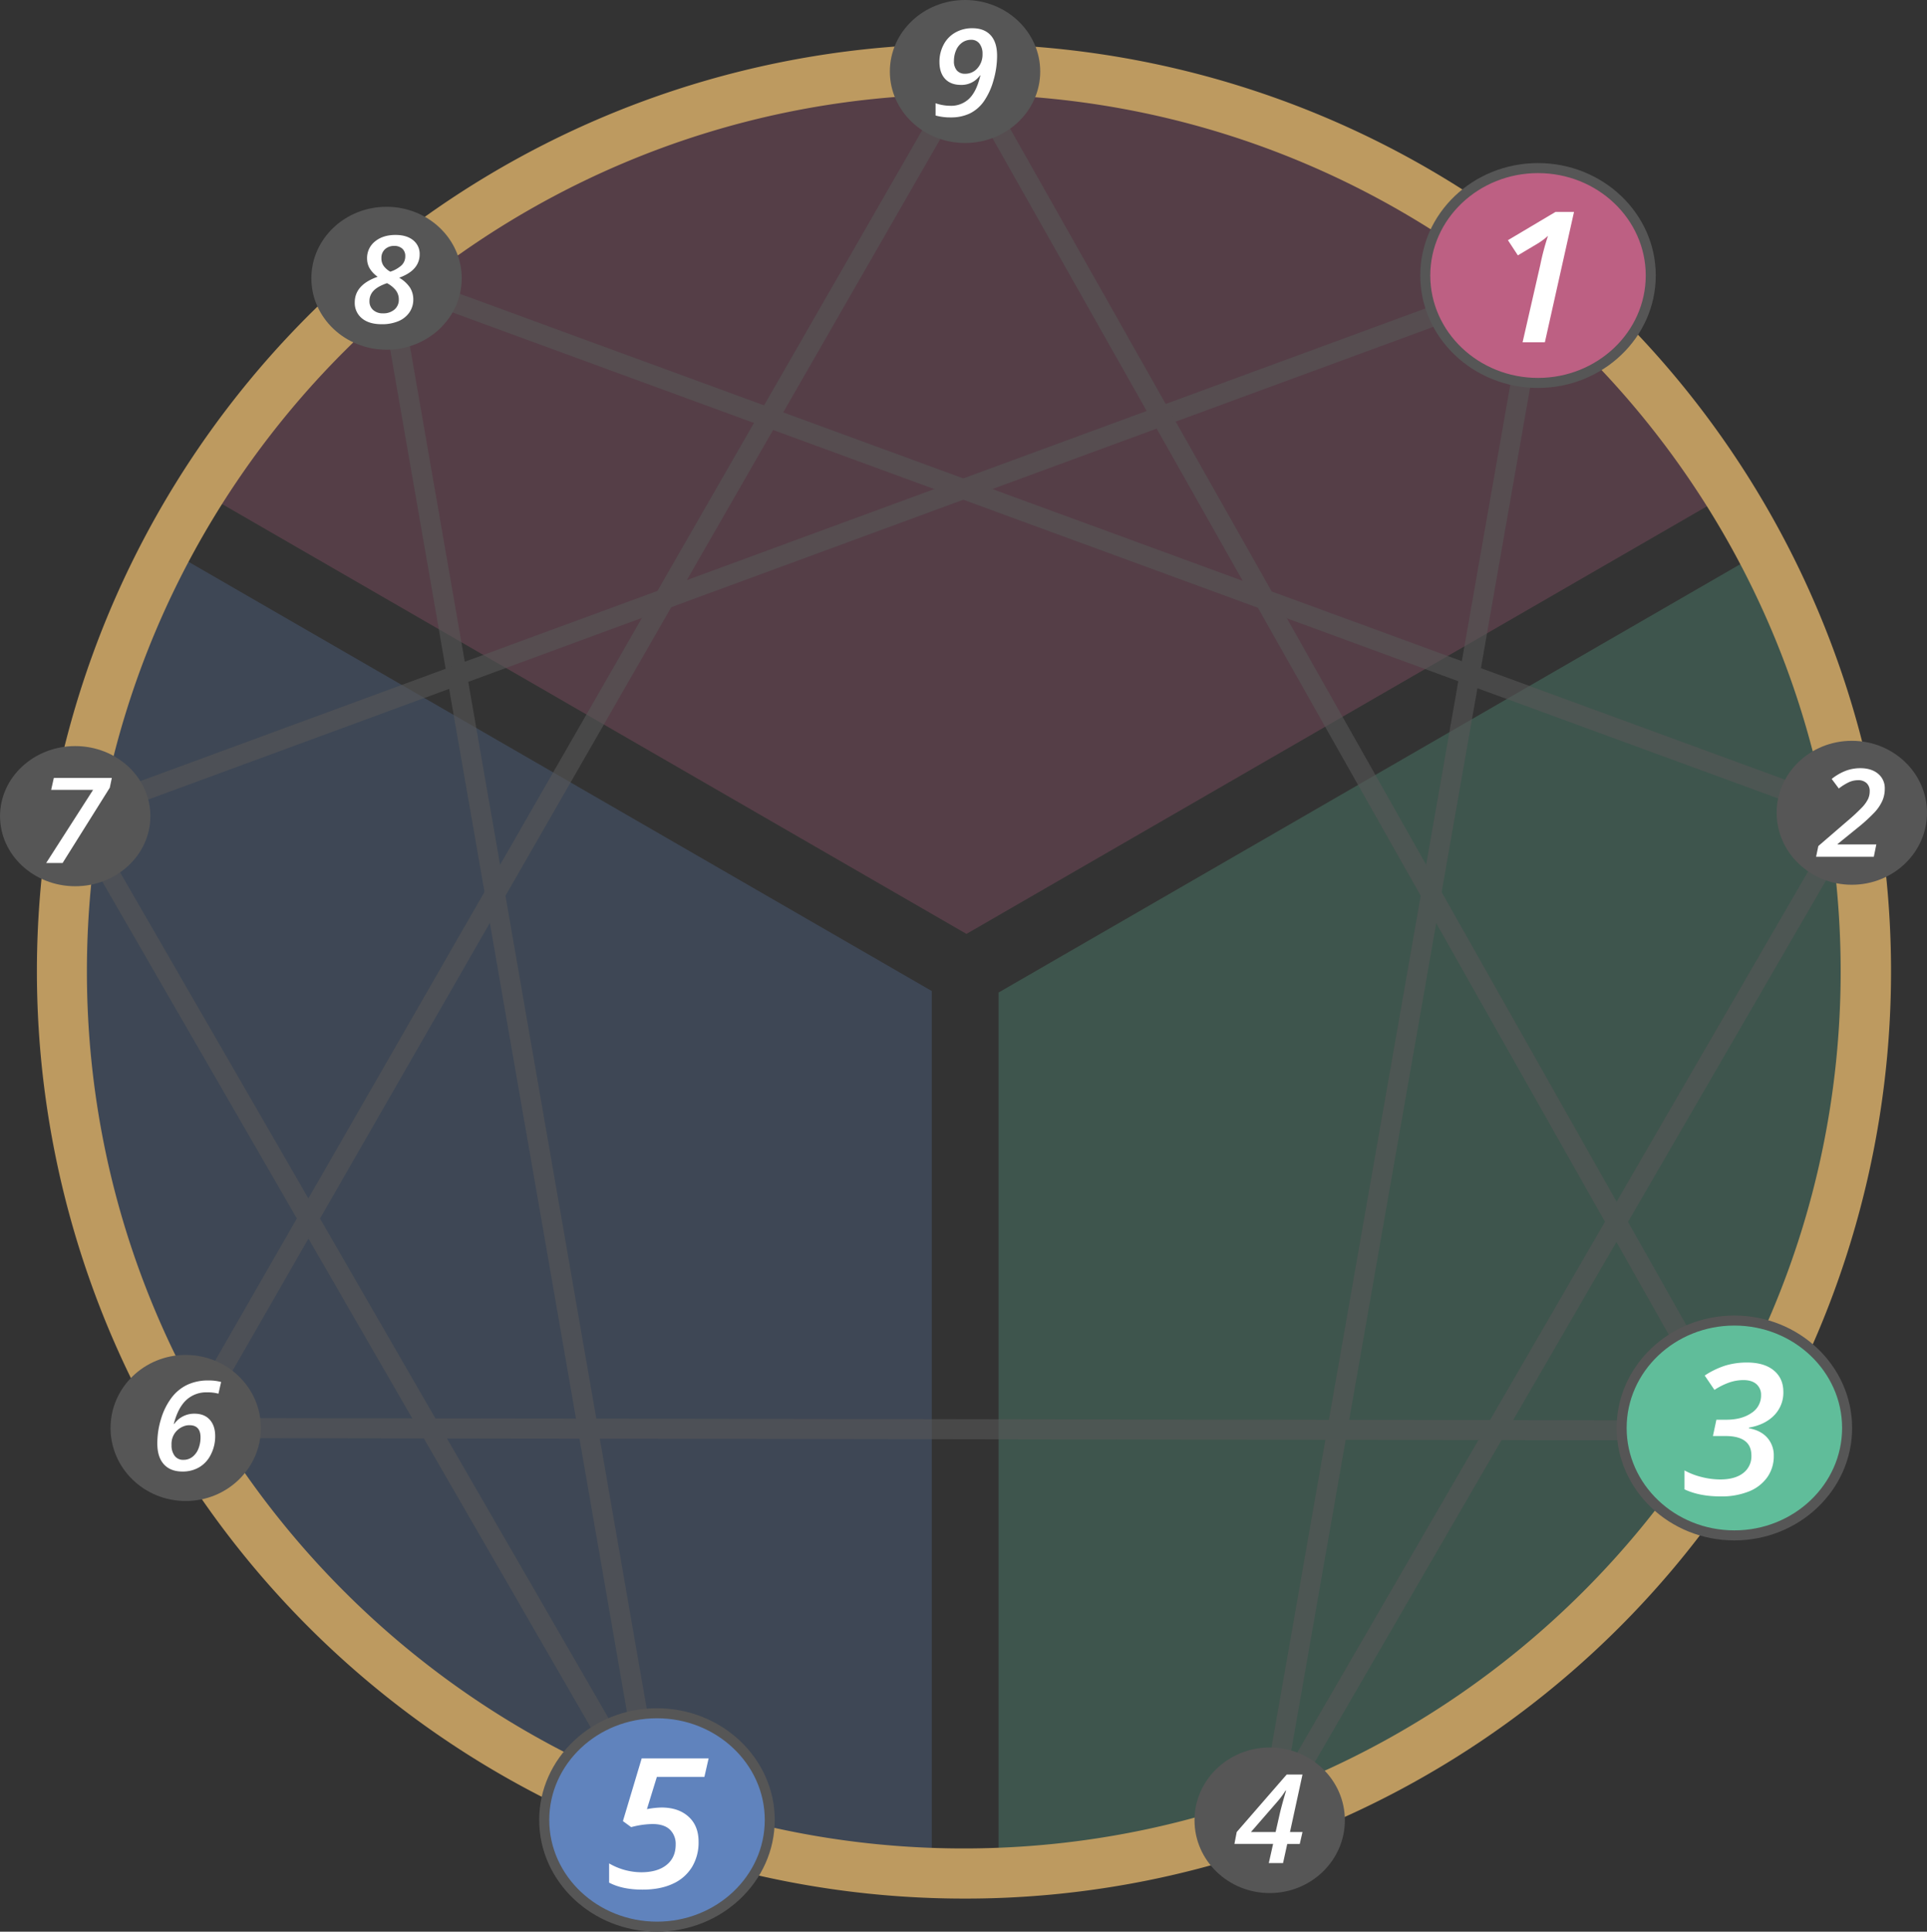 <svg id="Lines" xmlns="http://www.w3.org/2000/svg" viewBox="0 0 1153.48 1156.05"><rect x="0" y="0" width="1153.48" height="1156.05" fill="#333333" stroke="none"/><defs><style>.cls-1{opacity:0.25;}.cls-1,.cls-8{isolation:isolate;}.cls-2{fill:#60bd9a;}.cls-3{fill:#bd6083;}.cls-4{fill:#6083bd;}.cls-5{opacity:0.6;}.cls-6{fill:#565656;}.cls-7{fill:#bd9a60;}.cls-9{fill:#fff;}</style></defs><g class="cls-1"><path class="cls-2" d="M1039.06,860.6C906.3,1080.31,669.9,1114.88,597.73,1120.26V594l457-263.87C1142,497.6,1136.61,699.15,1039.06,860.6Z" transform="translate(0.02)"/></g><g class="cls-1"><path class="cls-3" d="M1035.11,295.28,578.49,558.91l-459-265C274,41.3,604-38.23,856.63,116.28a536.06,536.06,0,0,1,178.47,179Z" transform="translate(0.02)"/></g><g class="cls-1"><path class="cls-4" d="M557.73,593.11v527.6C366.5,1112,193,1004.4,102.57,836.6-17.54,613.6,68.73,394.81,100.31,329L538.49,582Z" transform="translate(0.02)"/></g><g class="cls-5"><g id="_1-4" data-name=" 1-4"><rect class="cls-6" x="371.26" y="622.01" width="938.35" height="12" transform="translate(76.75 1347.37) rotate(-80.06)"/></g><g id="_2-4" data-name=" 2-4"><rect class="cls-6" x="585.91" y="782.93" width="696.39" height="12" transform="translate(-216.94 1201.26) rotate(-59.89)"/></g><g id="_5-8" data-name=" 5-8"><rect class="cls-6" x="306.42" y="159.54" width="12" height="936.76" transform="translate(-102.9 62.78) rotate(-9.86)"/></g><g id="_5-7" data-name=" 5-7"><rect class="cls-6" x="212.97" y="441.54" width="12" height="694.39" transform="translate(-365.12 215.27) rotate(-30.01)"/></g><g id="_1-7" data-name=" 1-7"><rect class="cls-6" x="16.63" y="320.98" width="933.5" height="12" transform="translate(-83.13 186.92) rotate(-20.19)"/></g><g id="_3-6" data-name=" 3-6"><rect class="cls-6" x="568.41" y="391.52" width="12" height="927.7" transform="translate(-281.84 1428.43) rotate(-89.91)"/></g><g id="_3-9" data-name=" 3-9"><rect class="cls-6" x="801.92" y="-18.55" width="12" height="934.81" transform="translate(-116.27 455.64) rotate(-29.48)"/></g><g id="_6-9" data-name=" 6-9"><rect class="cls-6" x="-124.1" y="442.13" width="937.04" height="12" transform="matrix(0.5, -0.87, 0.87, 0.5, -215.72, 523.39)"/></g><g id="_2-8" data-name=" 2-8"><rect class="cls-6" x="664.5" y="-139.71" width="12" height="933.62" transform="translate(132.67 844.09) rotate(-69.87)"/></g></g><path class="cls-7" d="M576.9,1136.25a555,555,0,0,1-216-1066.17,555,555,0,0,1,432,1022.56A551.41,551.41,0,0,1,576.9,1136.25Zm0-1079.78C287.47,56.47,52,291.93,52,581.36s235.46,524.89,524.89,524.89,524.89-235.46,524.89-524.89S866.33,56.47,576.9,56.47Z" transform="translate(0.02)"/><g id="Small"><g id="cnGtrwEe8"><path class="cls-6" d="M965.6,164.87c0,23.67-20.15,42.87-45,42.87s-45-19.2-45-42.87S895.76,122,920.6,122,965.6,141.22,965.6,164.87Z" transform="translate(0.02)"/></g><g class="cls-8"><path class="cls-9" d="M923.35,191.53h-8.89l7.06-31a98.17,98.17,0,0,1,3.06-11.52,28.62,28.62,0,0,1-5,3.63l-7,4.16-4-6.05,19-11.28H935Z" transform="translate(0.02)"/></g></g><g id="Small-2"><g id="j2O8mOdLj6"><path class="cls-6" d="M1153.46,486.42c0,23.78-20.16,43.08-45,43.08s-45-19.3-45-43.08,20.16-43.07,45-43.07S1153.46,462.65,1153.46,486.42Z" transform="translate(0.02)"/></g><g class="cls-8"><path class="cls-9" d="M1121.62,512.77h-34.55l1.34-6.44,17.51-15.09a114.85,114.85,0,0,0,8.87-8.26,20.41,20.41,0,0,0,3.37-4.77,10.88,10.88,0,0,0,1-4.7,6.34,6.34,0,0,0-1.84-4.81,7.19,7.19,0,0,0-5.19-1.77A13.41,13.41,0,0,0,1107,468a32,32,0,0,0-6.32,3.9l-4.27-5.72a31.61,31.61,0,0,1,8.59-4.95,24.82,24.82,0,0,1,8.47-1.49q6.73,0,10.71,3.33a11.07,11.07,0,0,1,4,9,17.73,17.73,0,0,1-1.45,7.19,25.7,25.7,0,0,1-4.57,6.81,101.46,101.46,0,0,1-10.56,9.6L1100,505.08v.29h23.13Z" transform="translate(0.02)"/></g></g><g id="Small-3"><g id="j2O8mOdLj6-2"><path class="cls-6" d="M1083.14,854.6c0,23.65-20.16,42.86-45,42.86s-45-19.21-45-42.86,20.16-42.86,45-42.86S1083.14,830.91,1083.14,854.6Z" transform="translate(0.02)"/></g><g class="cls-8"><path class="cls-9" d="M1057.69,840.22a12.88,12.88,0,0,1-3.69,9.39,18,18,0,0,1-10,4.88v.25a12.38,12.38,0,0,1,7.34,3.77,10.54,10.54,0,0,1,2.59,7.29,14.38,14.38,0,0,1-2.54,8.41,16.3,16.3,0,0,1-7.34,5.71,29,29,0,0,1-11.37,2,33.62,33.62,0,0,1-14.38-2.81v-7.65a28.3,28.3,0,0,0,6.93,2.69,30.1,30.1,0,0,0,7.3.94q5.87,0,9.15-2.54a8.37,8.37,0,0,0,3.29-7q0-7.8-10.39-7.79h-5l1.38-6.51h4a17.3,17.3,0,0,0,10-2.66,8.19,8.19,0,0,0,3.87-7.09,5.59,5.59,0,0,0-1.85-4.43,7.65,7.65,0,0,0-5.21-1.62,17.48,17.48,0,0,0-5.48.91,27.14,27.14,0,0,0-6.07,3l-3.88-5.73a33.12,33.12,0,0,1,8.42-4,30,30,0,0,1,8.46-1.16q6.84,0,10.69,3.15A10.51,10.51,0,0,1,1057.69,840.22Z" transform="translate(0.02)"/></g></g><g id="Small-4"><g id="j2O8mOdLj6-3"><path class="cls-6" d="M805,1089.39c0,24-20.16,43.56-45,43.56s-45-19.52-45-43.56,20.16-43.57,45-43.57S805,1065.34,805,1089.39Z" transform="translate(0.02)"/></g><g class="cls-8"><path class="cls-9" d="M778,1103.55h-7.49L768,1115h-8.53l2.57-11.46H738.89l1.38-7.13L770.18,1062h9.46l-7.49,34.42h7.49Zm-14.45-7.13,2.53-11.17q1.15-4.92,3.72-13.63h-.3a51.57,51.57,0,0,1-5,6.72l-15.72,18.08Z" transform="translate(0.02)"/></g></g><g id="Small-5"><g id="bOwZDhFv1"><path class="cls-6" d="M438.23,1089.19c0,23.5-20.15,42.58-45,42.58s-45-19.08-45-42.58,20.16-42.57,45-42.57S438.23,1065.7,438.23,1089.19Z" transform="translate(0.02)"/></g><g class="cls-8"><path class="cls-9" d="M395,1084.23q6.78,0,10.8,3.66t4,10.09a18.86,18.86,0,0,1-2.62,10,17.28,17.28,0,0,1-7.64,6.66,28.57,28.57,0,0,1-12.14,2.35q-8,0-13.29-2.79v-7.67a25.75,25.75,0,0,0,12.81,3.53c4.31,0,7.69-1,10.11-2.93a9.89,9.89,0,0,0,3.63-8.13,7.88,7.88,0,0,0-2.32-6q-2.32-2.25-7-2.25a34.72,34.72,0,0,0-8.43,1.24l-3.3-2.4,7.5-25h26.7l-1.68,7.38h-19l-4,12.87A32.9,32.9,0,0,1,395,1084.23Z" transform="translate(0.02)"/></g></g><g id="Small-6"><g id="bOwZDhFv1-2"><path class="cls-6" d="M156.15,854.6c0,24.13-20.16,43.71-45,43.71s-45-19.58-45-43.71,20.16-43.71,45-43.71S156.15,830.45,156.15,854.6Z" transform="translate(0.02)"/></g><g class="cls-8"><path class="cls-9" d="M94.15,863.8a49.38,49.38,0,0,1,2.26-14.73,39.94,39.94,0,0,1,6.17-12.45,25.83,25.83,0,0,1,9.38-7.8,29,29,0,0,1,12.8-2.65,27.86,27.86,0,0,1,7.58.91l-1.6,7a24.33,24.33,0,0,0-6.77-.8,17.52,17.52,0,0,0-12.59,4.7q-4.93,4.69-7.37,14.24h.23a14.58,14.58,0,0,1,12.18-6.17q5.83,0,9.1,3.59t3.27,9.87a23.73,23.73,0,0,1-2.56,10.92,18,18,0,0,1-6.93,7.64,19.39,19.39,0,0,1-10.09,2.6q-7.24,0-11.16-4.36T94.15,863.8Zm15.66,9.87a8.59,8.59,0,0,0,5.34-1.76,11.34,11.34,0,0,0,3.59-4.88,17.88,17.88,0,0,0,1.27-6.82q0-7.26-6.65-7.26a9.23,9.23,0,0,0-3.57.69,11.77,11.77,0,0,0-3,1.74,11.5,11.5,0,0,0-2.19,2.34,11.65,11.65,0,0,0-1.46,3,12,12,0,0,0-.48,4.11,10.31,10.31,0,0,0,1.85,6.43A6.2,6.2,0,0,0,109.81,873.67Z" transform="translate(0.02)"/></g></g><g id="Small-7"><g id="bOwZDhFv1-3"><path class="cls-6" d="M90,488.45c0,23.15-20.16,41.94-45,41.94S0,511.6,0,488.45s20.16-41.94,45-41.94S90,465.31,90,488.45Z" transform="translate(0.02)"/></g><g class="cls-8"><path class="cls-9" d="M27.62,516.48,55.7,472.72H30.6l1.6-7.14H66.92l-1.23,5.85L37.45,516.48Z" transform="translate(0.02)"/></g></g><g id="Small-8"><g id="cnGtrwEe8-2"><path class="cls-6" d="M276.36,166.53c0,23.61-20.16,42.77-45,42.77s-45-19.16-45-42.77,20.16-42.77,45-42.77S276.36,142.93,276.36,166.53Z" transform="translate(0.02)"/></g><g class="cls-8"><path class="cls-9" d="M236.75,140.61q6.67,0,10.55,3.16a10.39,10.39,0,0,1,3.88,8.48,12.2,12.2,0,0,1-3,8.15q-2.94,3.47-9.24,5.81a19.58,19.58,0,0,1,6.43,5.87,13.19,13.19,0,0,1,2,7.16,13.38,13.38,0,0,1-2.29,7.68,14.94,14.94,0,0,1-6.54,5.26,25.05,25.05,0,0,1-10.1,1.86q-7.58,0-11.84-3.55a11.76,11.76,0,0,1-4.27-9.51q0-10.54,13.72-15.34a16.57,16.57,0,0,1-4.86-5.15,11.62,11.62,0,0,1-1.48-5.75,12.59,12.59,0,0,1,4.74-10.24C227.6,141.9,231.71,140.61,236.75,140.61Zm-5.11,28.86q-5.55,1.92-8,4.49a8.7,8.7,0,0,0-2.5,6.27,6.81,6.81,0,0,0,2.2,5.29,8.44,8.44,0,0,0,5.89,2,10.08,10.08,0,0,0,6.88-2.27,7.52,7.52,0,0,0,2.59-5.93,8.93,8.93,0,0,0-1.81-5.6A16.58,16.58,0,0,0,231.64,169.47ZM236,147.18a7.88,7.88,0,0,0-5.59,2,6.89,6.89,0,0,0-2.12,5.26,7.82,7.82,0,0,0,1.45,4.86,12.55,12.55,0,0,0,3.88,3.3,18.72,18.72,0,0,0,6.62-3.72,7.36,7.36,0,0,0,2.33-5.58,5.76,5.76,0,0,0-1.79-4.49A6.86,6.86,0,0,0,236,147.18Z" transform="translate(0.02)"/></g></g><g id="Small-9"><g id="cnGtrwEe8-3"><path class="cls-6" d="M622.64,42.79c0,23.62-20.16,42.78-45,42.78s-45-19.16-45-42.78S552.8,0,577.64,0,622.64,19.18,622.64,42.79Z" transform="translate(0.02)"/></g><g class="cls-8"><path class="cls-9" d="M596.82,33.4a52.64,52.64,0,0,1-2.16,14.73A41.14,41.14,0,0,1,589,60.52a22.44,22.44,0,0,1-8.43,7.35A26.08,26.08,0,0,1,569,70.27a32.55,32.55,0,0,1-9-1.14V61.78a27.32,27.32,0,0,0,8.8,1.53,15.49,15.49,0,0,0,11.41-4.37q4.41-4.36,6.61-13.82h-.23a13.43,13.43,0,0,1-11.37,5.69q-6.16,0-9.53-3.63T562.32,37a21.69,21.69,0,0,1,2.5-10.27,17.66,17.66,0,0,1,7-7.26A20.22,20.22,0,0,1,582,16.89q7.17,0,11,4.24T596.82,33.4Zm-15.48-9.59a9.19,9.19,0,0,0-5.42,1.67,10.69,10.69,0,0,0-3.64,4.62A16,16,0,0,0,571,36.46a8.33,8.33,0,0,0,1.72,5.68,6.3,6.3,0,0,0,5,2,9.59,9.59,0,0,0,7.38-3.33,12.25,12.25,0,0,0,3-8.53,9.71,9.71,0,0,0-1.79-6.13A6,6,0,0,0,581.34,23.81Z" transform="translate(0.02)"/></g></g><g id="Medium"><g id="cnGtrwEe8-4"><path class="cls-3" d="M988.1,164.87c0,35.5-30.24,64.3-67.49,64.3s-67.48-28.8-67.48-64.3,30.24-64.27,67.48-64.27S988.1,129.39,988.1,164.87Z" transform="translate(0.02)"/><path class="cls-6" d="M920.61,232.17c-38.86,0-70.48-30.19-70.48-67.3S881.75,97.6,920.61,97.6s70.49,30.18,70.49,67.27S959.48,232.17,920.61,232.17Zm0-128.57c-35.55,0-64.48,27.49-64.48,61.27s28.93,61.3,64.48,61.3,64.49-27.5,64.49-61.3S956.17,103.6,920.61,103.6Z" transform="translate(0.02)"/></g><g class="cls-8"><path class="cls-9" d="M924.72,204.86H911.38L922,158.43a148.27,148.27,0,0,1,4.6-17.29,42.51,42.51,0,0,1-7.57,5.44l-10.48,6.24-5.94-9.07,28.47-16.92h11.09Z" transform="translate(0.02)"/></g></g><g id="Medium-2"><g id="j2O8mOdLj6-4"><path class="cls-2" d="M1105.64,854.6c0,35.48-30.24,64.29-67.49,64.29s-67.48-28.81-67.48-64.29,30.24-64.29,67.48-64.29S1105.64,819.08,1105.64,854.6Z" transform="translate(0.02)"/><path class="cls-6" d="M1038.15,921.89c-38.86,0-70.48-30.19-70.48-67.29s31.62-67.29,70.48-67.29,70.49,30.19,70.49,67.29S1077,921.89,1038.15,921.89Zm0-128.58c-35.55,0-64.48,27.49-64.48,61.29s28.93,61.29,64.48,61.29,64.49-27.49,64.49-61.29S1073.71,793.31,1038.15,793.31Z" transform="translate(0.02)"/></g><g class="cls-8"><path class="cls-9" d="M1067.47,833a19.32,19.32,0,0,1-5.55,14.09q-5.55,5.65-15.07,7.31v.37q7.11,1.29,11,5.66a15.87,15.87,0,0,1,3.89,10.94,21.69,21.69,0,0,1-3.81,12.62,24.58,24.58,0,0,1-11,8.57,43.81,43.81,0,0,1-17.06,3q-12.61,0-21.57-4.22V880a42.21,42.21,0,0,0,10.39,4,45.45,45.45,0,0,0,11,1.41q8.8,0,13.73-3.81a12.53,12.53,0,0,0,4.93-10.49q0-11.69-15.57-11.69h-7.46l2.08-9.76h5.94q9.18,0,15-4a12.32,12.32,0,0,0,5.8-10.64,8.39,8.39,0,0,0-2.78-6.65q-2.77-2.43-7.81-2.43a26.54,26.54,0,0,0-8.21,1.36,40.73,40.73,0,0,0-9.11,4.51l-5.83-8.59a49.51,49.51,0,0,1,12.64-6.05,44.74,44.74,0,0,1,12.69-1.74q10.26,0,16,4.72T1067.47,833Z" transform="translate(0.02)"/></g></g><g id="Medium-3"><g id="bOwZDhFv1-4"><path class="cls-4" d="M460.73,1089.19c0,35.25-30.24,63.86-67.49,63.86s-67.51-28.61-67.51-63.86,30.24-63.85,67.48-63.85S460.73,1054,460.73,1089.19Z" transform="translate(0.02)"/><path class="cls-6" d="M393.24,1156.05c-38.88,0-70.51-30-70.51-66.86s31.62-66.85,70.48-66.85,70.52,30,70.52,66.85S432.11,1156.05,393.24,1156.05Zm0-127.71c-35.55,0-64.48,27.3-64.48,60.85s28.94,60.86,64.51,60.86,64.49-27.3,64.49-60.86S428.79,1028.34,393.21,1028.34Z" transform="translate(0.02)"/></g><g class="cls-8"><path class="cls-9" d="M395.92,1081.75q10.17,0,16.22,5.49t6,15.13a28.31,28.31,0,0,1-3.94,15,25.74,25.74,0,0,1-11.46,10q-7.53,3.53-18.21,3.52-12,0-19.94-4.19v-11.5a38.64,38.64,0,0,0,19.21,5.3q9.72,0,15.18-4.4t5.45-12.19A11.85,11.85,0,0,0,401,1095q-3.48-3.37-10.56-3.37a52.32,52.32,0,0,0-12.64,1.86l-4.95-3.61,11.24-37.53h40.06l-2.53,11.08H393.17l-5.95,19.3A49.73,49.73,0,0,1,395.92,1081.75Z" transform="translate(0.02)"/></g></g></svg>